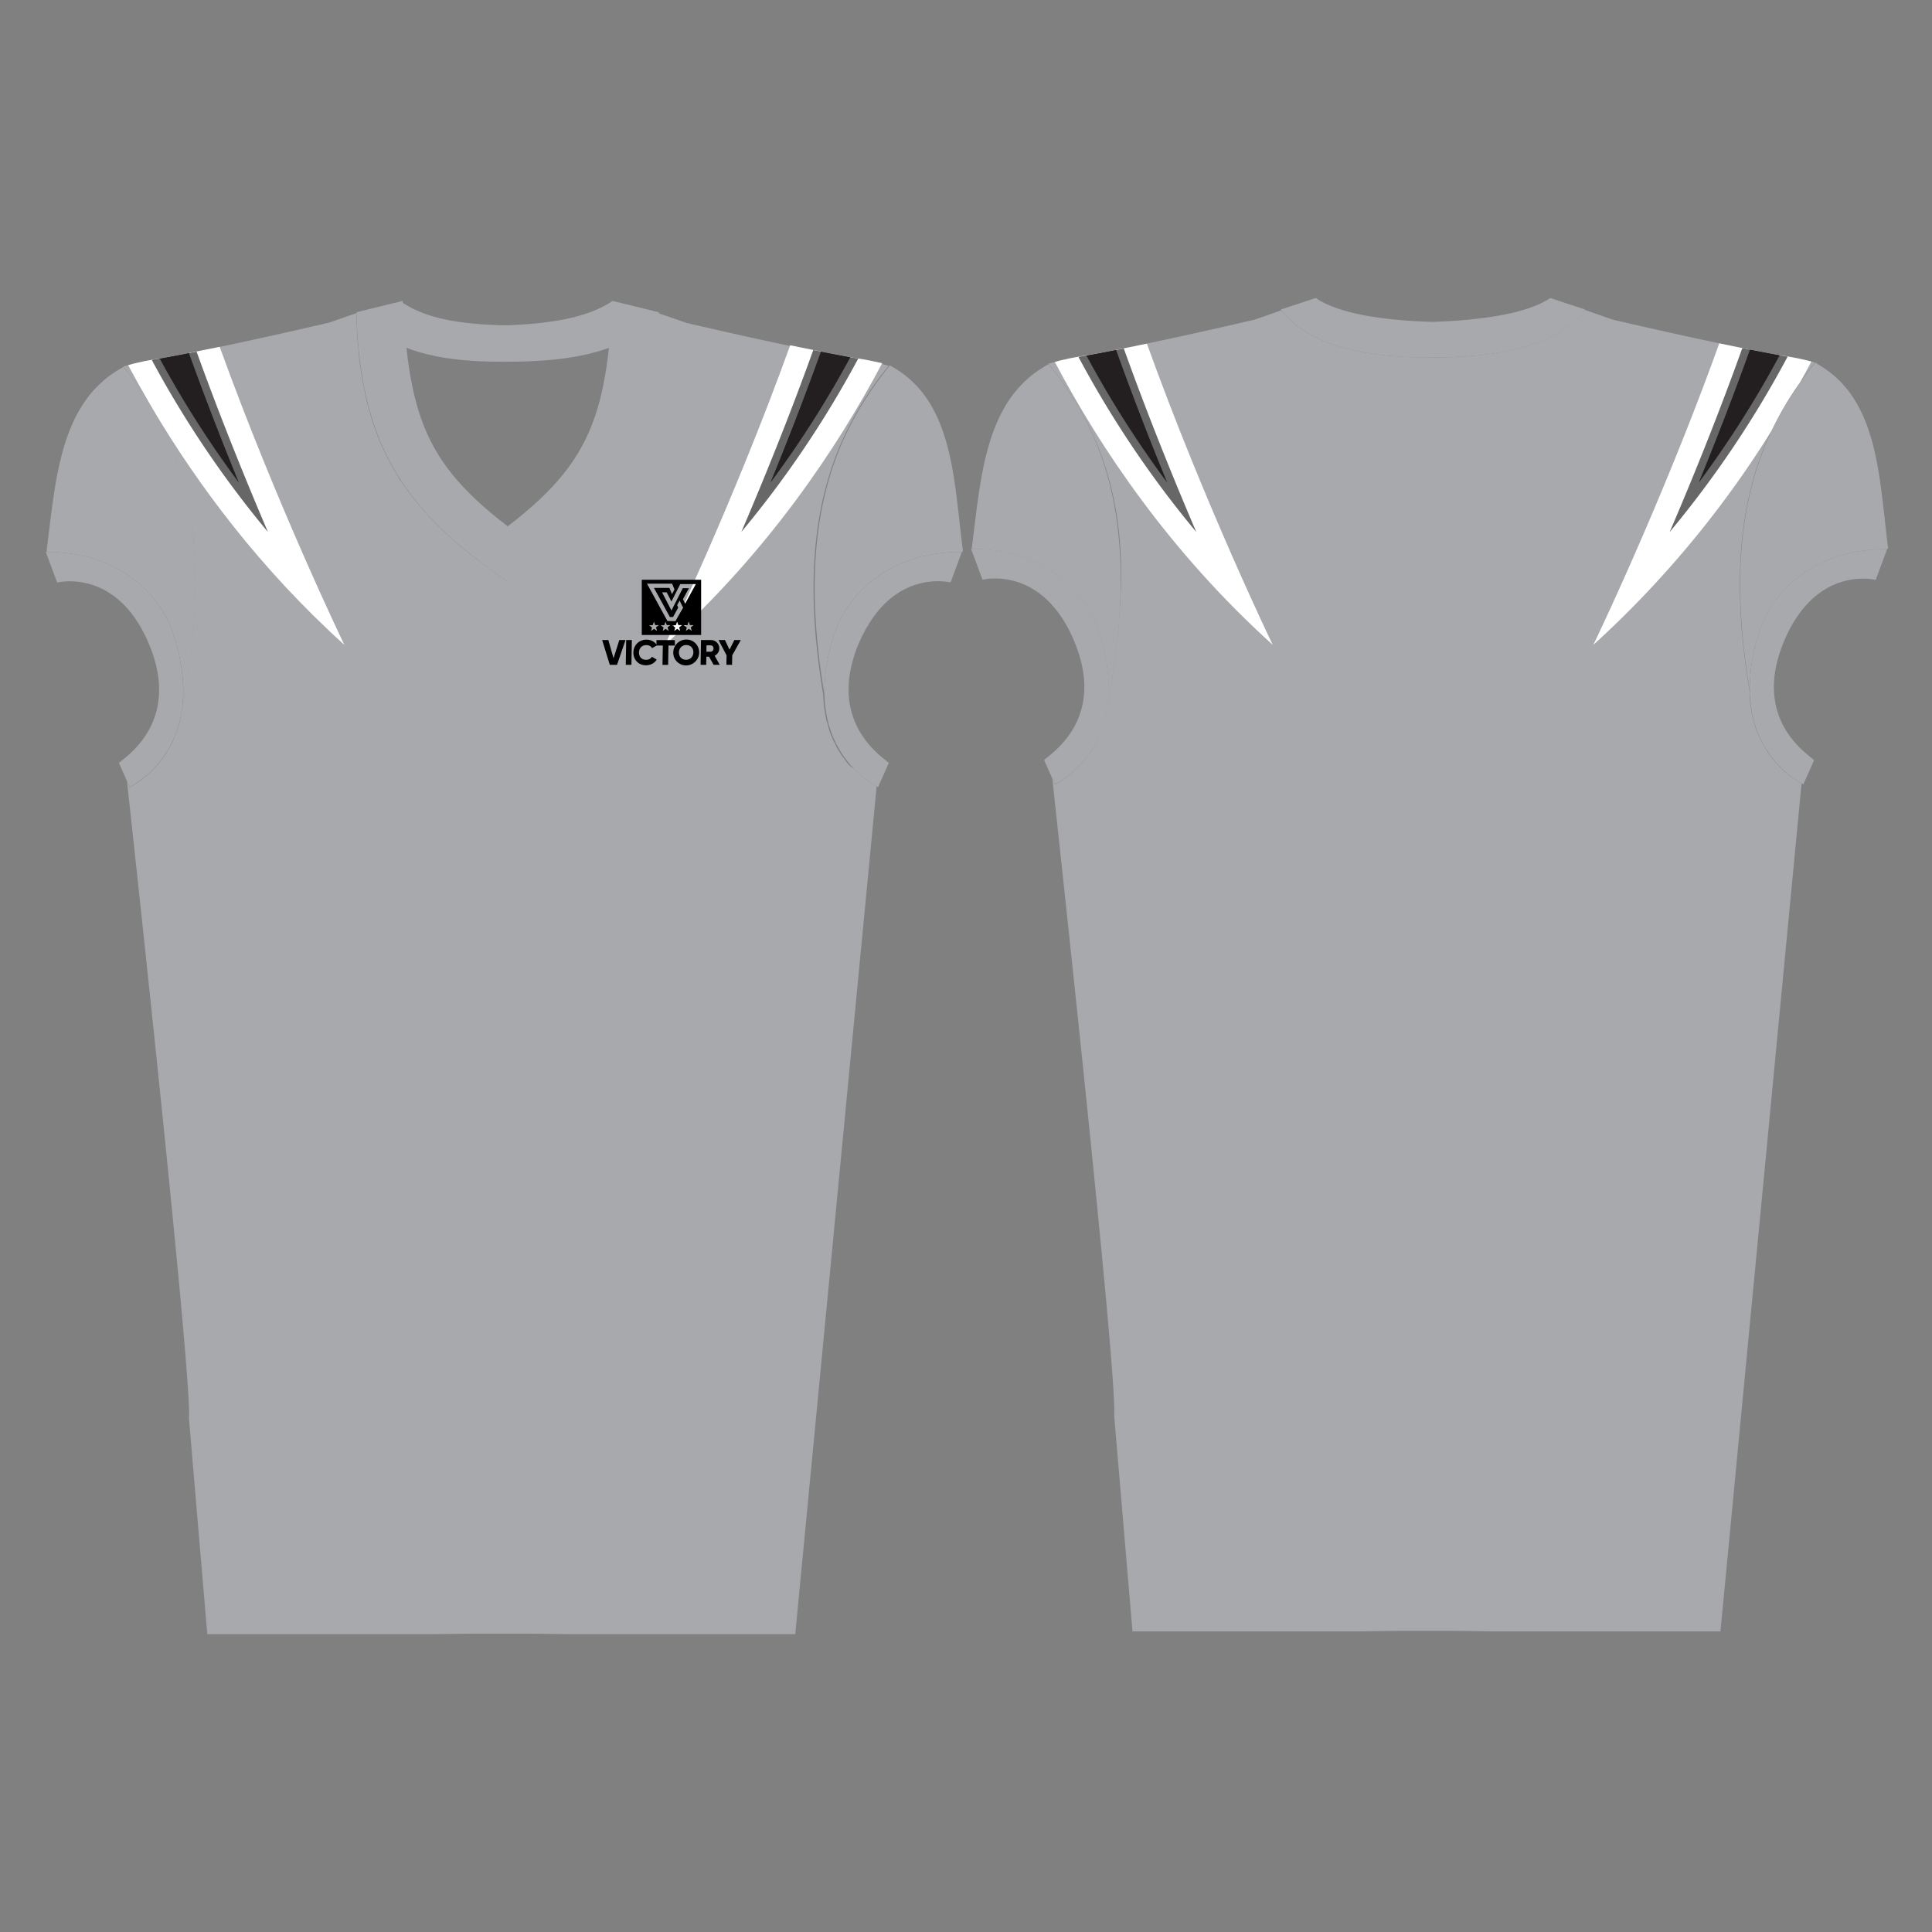 <svg xmlns="http://www.w3.org/2000/svg" viewBox="0 0 1000 1000"><rect x="0" y="0" width="1000" height="1000" fill="#808080" stroke="none"/><g id="Front_Back" data-name="Front Back"><path d="M107.29,845.84,97.79,734c1.83-19.78-29.88-309.71-32.06-329.54l1.33,3,.06,0s.21-.09.7-.35c-.12.06-.12.06,0,0s.65-.35,1.21-.68c.13-.07.28-.16.49-.3.49-.28,1-.64,1.67-1.06.17-.11.34-.23.55-.39.74-.5,1.44-1,2.19-1.6a6.14,6.14,0,0,0,.51-.43,31.71,31.71,0,0,0,2.63-2.24,3.87,3.87,0,0,0,.42-.4,31.5,31.5,0,0,0,3-3,2.8,2.8,0,0,0,.28-.31,33.45,33.45,0,0,0,3.14-3.83c0-.06.09-.11.13-.18a33.85,33.85,0,0,0,3.13-4.77,4.4,4.4,0,0,0,.3-.52,29.57,29.57,0,0,0,2.43-4.82A7.22,7.22,0,0,0,90.5,381a46.8,46.8,0,0,0,3.1-10.3c0-.07,0-.12,0-.17l0,0c1.06-5.4,2-10.65,2.78-15.71.28-1.58.52-3.1.69-4.54.71-4.48,1.15-7.72,1.48-10.83.27-1.83.42-3.12.52-4.35.6-5.29,1-9.4,1.24-13.4a2.66,2.66,0,0,0,0-.45c.23-3.32.4-6.54.29-4.63.28-6.55.33-8.15.36-9.63.13-6,0-11.83,0-12-.15-4.14-.17-4.82-.21-5.51,0-.31-.07-1.24-.16-3a160.55,160.55,0,0,0-3.35-25.21,25.77,25.77,0,0,0-1.06-5.37,146.23,146.23,0,0,0-12.39-35.15,13.12,13.12,0,0,0-1.1-2.11,114.07,114.07,0,0,0-8.43-14.46l0,0a171,171,0,0,0-10.41-14.45l-.19.06,5.74-1.61c7.63-1.85,14.4-2.78,14.4-2.78,27.35-4.92,61.59-12.59,86.68-18.44l13.72-4.79.2.24c.06,2.33.15,4.61.33,6.79,0,.12,0,.23,0,.33,0,1.5.11,2.89.21,4.34v0a2.71,2.71,0,0,0,0,.29c.15,2.2.33,4.35.59,6.41,0,.13,0,.26,0,.37.08,1.43.22,2.75.37,4.06v0a1.64,1.64,0,0,0,0,.23c.23,2,.49,4,.83,5.85.12,1.13.27,2.22.56,3.94,0,.16,0,.3.07.44l.06.4c0-.26,0-.24,0-.22l.06.3a.13.13,0,0,0,0,.06c.32,1.91.68,3.78,1.11,5.57a4,4,0,0,0,.08.4c.18,1.15.41,2.22.65,3.27h0a.77.77,0,0,0,0,.15c.48,2.08,1,4.12,1.58,6.06.13.65.29,1.27.69,2.66,0,.13.07.25.11.39l.09.31c.65,2.21,1.3,4.22,1.13,3.64l.72,2.13c.09.23.22.6.52,1.4h0c.33,1,.69,2,1.29,3.55l.36.9s0,0,0,0c-1.28-3.15.27.86,2,4.7,1.16,2.61,2.4,5.14,3.7,7.6q2.34,4.41,5,8.58l.13.71.91.9c1.64,2.5,3.37,4.93,5.21,7.36v0l0,0h0l2.86,3.63c-.9-1.06,1,1.27,3.32,3.91l0,0c.61.72,1.24,1.44,2.16,2.35h0l.07.08c1.28,1.49,2.65,2.94,4.57,4.84l0,0a16.83,16.83,0,0,0,1.19,1.23h0c.45.45,1,.93,1.57,1.48,1.28,1.31,2.64,2.58,4.64,4.33l.24.22c.74.72,1.54,1.42,2.62,2.31l0,0,.21.18c1.41,1.28,2.9,2.53,5,4.2.16.14.31.28.51.43.73.63,1.51,1.26,2.56,2.06l.05,0,.09.07c1.72,1.39,3.51,2.76,5.79,4.41l.22.17c.85.68,1.75,1.35,2.69,2l0,0h0q4.15,3,8.58,6.05l.62.44V301h.14V301c1.88-1.28,3.73-2.57,5.49-3.9l.07-.05,0,0q3.94-2.7,7.52-5.56h0c.75-.54,1.44-1.09,2.12-1.65,1.26-.91,2.43-1.84,3.13-2.41l.44-.37c.35-.27.6-.48.83-.69,3.22-2.63,5.69-4.76,8.08-6.92h0c1.42-1.29,2.8-2.57,4.08-3.89.37-.32.7-.65,1-1,1.05-.91,2-1.86,2.95-2.82h0s0,0,0,0c.36-.36.72-.72,1.25-1.27q1.57-1.62,3.15-3.33c2.88-3.13,5.62-6.33,8.14-9.63l.21-.26c.48-.53.91-1.07,1.22-1.49l.21-.27,0,0c.34-.44.67-.89,1.36-1.82,1.18-1.58,2.35-3.24,3.48-5a20.72,20.72,0,0,0,1.39-2c1.94-3,3.61-5.81,5.17-8.68l.09.11c.25-.49.47-1,.72-1.5.12-.23.25-.44.37-.66l0,0q1.71-3.47,3.24-7.14c.1-.27.56-1.4,1.72-4.28-1.05,2.79.17-.34,1.29-3.59.41-1.14.81-2.38,1.16-3.69.54-1.52,1-3,1.38-4.46s.83-3,1.14-4.49.72-2.76,1-4.12c.45-2,.79-3.63,1-5.39.3-1.3.51-2.48.69-3.69.43-2.46.72-4.42.94-6.49.18-1.08.31-2.07.41-3.09.39-3.09.62-5.41.77-7.85.09-.77.15-1.48.19-2.21.31-4,.46-6.69.52-9.57,0-.25,0-.48,0-.72.07-.74.09-1.52.12-2.31l.09-.11-.06,0h0l0-.06h0l.42-.53,14.45,5c25.1,5.85,59.34,13.52,86.69,18.44,0,0,6.76.93,14.39,2.78l4.63,1.3h0l.19.06-.19,0-.17.21c-.31-.18-.63-.35-1-.52a169.34,169.34,0,0,0-27,45.76c-9.3,24-14.1,53.84-10.82,93.18.81,9.84,2.14,20.27,4,31.35a61,61,0,0,0,1.36,11.75,13.47,13.47,0,0,0,1,3.44,27.45,27.45,0,0,0,2.06,6.45,13.86,13.86,0,0,0,1.62,3.37,21.6,21.6,0,0,0,2.56,4.77,13.93,13.93,0,0,0,2,2.87,20.21,20.21,0,0,0,2.82,3.64A14.43,14.43,0,0,0,442.2,398a21.2,21.2,0,0,0,2.8,2.71,13,13,0,0,0,1.89,1.63,19.41,19.41,0,0,0,2.51,1.91,11.61,11.61,0,0,0,1.46,1,17.22,17.22,0,0,0,1.93,1.19c.46.29.75.45.8.47l.16.09L411.62,845.84H294l-19.17-.26H244.13l-19.18.26Zm478.89-1.44-9.5-111.83c1.84-19.78-29.87-309.65-32-329.52l1.32,3,.07,0,.17-.09h0l.11-.05c.23-.11,1-.52,2.18-1.25l.15-.08A48.07,48.07,0,0,0,557,398c.13-.11.22-.2.3-.28a45.8,45.8,0,0,0,5.36-6.13,2.8,2.8,0,0,0,.24-.33,33.74,33.74,0,0,0,3.18-4.87,9.38,9.38,0,0,0,.55-1,23.72,23.72,0,0,0,1.94-3.87c.37-.79.65-1.45.93-2.13l.11-.28,0-.1a50.34,50.34,0,0,0,2.9-9.87h0q1.77-9,3.09-17.46c.09-.56.18-1.13.23-1.65.81-5.09,1.46-10,2-14.73.37-3.24.69-6.41.73-6.93.27-3.05.32-3.51.84-10.66,5.12-60.63-12.38-99.25-36.66-129.44l-.19,0,5.75-1.6c7.63-1.85,14.4-2.78,14.4-2.78,27.34-4.92,61.58-12.6,86.67-18.44l13.8-4.81c17.28,21.64,52.56,24.37,77.09,24.35v0l1.09,0h.27c24.66,0,61.44-2.72,78.66-24.61l14.53,5.07c25.1,5.84,59.33,13.52,86.68,18.44,0,0,6.77.93,14.39,2.78l4.63,1.29h0l.19.06-.19-.06a1.93,1.93,0,0,1-.17.21l-.95-.52c-28.07,34.67-48.84,81.44-33.82,169.89a2.45,2.45,0,0,0,0,.27v.2a18.34,18.34,0,0,0,.11,2.48,15.3,15.3,0,0,0,.09,2.19,11.81,11.81,0,0,0,.3,2.31h0a9.4,9.4,0,0,0,.24,1.47,28.71,28.71,0,0,0,.59,3.6,3.9,3.9,0,0,0,.18.69v0a15,15,0,0,0,.78,2.89s0,.05,0,.07a17.49,17.49,0,0,0,.52,1.77,12.07,12.07,0,0,0,.42,1.45,12.28,12.28,0,0,0,.76,1.92h0q.08.19.15.36a30.66,30.66,0,0,0,1.38,3.23,22.62,22.62,0,0,0,1.62,3.05l0,0a5.75,5.75,0,0,0,.36.65h0a32.23,32.23,0,0,0,3.12,4.8,1.37,1.37,0,0,0,.17.23,31.41,31.41,0,0,0,3.1,3.82,3.28,3.28,0,0,0,.34.39,30.85,30.85,0,0,0,2.92,3,5.16,5.16,0,0,0,.48.46,27.89,27.89,0,0,0,2.59,2.21,4.91,4.91,0,0,0,.58.48c.73.59,1.41,1.09,2.15,1.58.23.18.41.3.6.43.62.42,1.17.77,1.66,1.06l.51.31c.57.34,1,.59,1.19.68L890.51,844.4H772.85l-19.17-.26H723l-19.18.26ZM100.83,288.89c0,.23,0,.41,0,.61s0,0,0-.61Zm227.9-60.49c-.11.25-.22.51-.08.16,0-.05.05-.11.08-.16Zm-134.91-7.83c-.1-.27-.11-.32-.19-.56.28.84.39,1.13.19.56ZM192,214.8l-.08-.28.15.49-.07-.21ZM187.63,196v0c0-.14,0,0,0,.14a.5.5,0,0,1,0-.12Zm0-.06a.19.19,0,0,1,0-.08c0-.1,0,0,0,.12v0Z" fill="#a7a9ac" fill-rule="evenodd"/><path d="M93.69,370.56l0,0c2.27-11.47,1.67-26-4.59-44.3-4.36-12.69-22-40.17-64.37-40.58l.06,0-.07,0h0l-.63-.38c4.87-37.83,6.93-77.7,39.83-95.35,29.29,36.17,48.64,84.68,29.81,180.63Zm478.89-1.42h0c.2-1.05.36-2.13.5-3.23a2.34,2.34,0,0,0,.05-.3h0a81,81,0,0,0-2.27-31.26c-.14-.64-.32-1.32-.54-2.06-.74-2.75-1.46-5.08-2.29-7.48-4.36-12.72-22-40.26-64.54-40.63l.05,0-.56-.33c4.87-37.84,6.92-77.7,39.83-95.36,29.28,36.17,48.63,84.69,29.8,180.63Zm-112-180c32.91,17.65,33,58.33,37.84,96.16l-.62.37h0c-43.07,0-60.89,27.81-65.28,40.59s-6,23.79-5.78,33.17c-15.09-88.67,5.71-135.56,33.84-170.29Zm478.88-1.42c32.92,17.65,33,58.33,37.84,96.17l-.54.32v0c-43.16,0-61,27.82-65.42,40.63-.7,2-1.32,4-2,6.4-.14.45-.26.9-.35,1.34-.45,1.51-.81,2.95-1.36,5.54,0,.06,0,.13,0,.19-.09.41-.18.82-.43,2.34-.07.35-.14.7-.15.86a53.27,53.27,0,0,0-.92,6.17c-.09,1-.17,2.08-.23,3.17v0a19.86,19.86,0,0,0-.18,2.43v.05l0,.26c0,1.24-.06,2.45,0,3.64a2.53,2.53,0,0,0,0,.38c-15-88.45,5.75-135.22,33.82-169.89Z" fill="#a7a9ac" fill-rule="evenodd"/><path d="M201.69,238.78c-10.53-19.84-16.38-44.2-17.23-77.15l12.9-3.15,10-2.45h0l1.11-.27.06,1.05c12.54,8.08,29,11,52.69,11.59,24.1-.75,43.39-4.12,55.84-12.64h0q-.16,3.21-.37,6.27c.14-2.15.26-4.19.38-6.27l24,5.87c-.79,31.26-6.14,54.77-15.69,74.07l0,0c-.12.22-.25.43-.37.66-.25.49-.47,1-.72,1.5l-.09-.11C311,262.21,289.68,282.66,262.78,301c-27.33-18.63-47.88-37.34-61.09-62.22ZM308,215.45c3.46-10.25,5.69-21.74,7.19-35.38-17.33,6.28-37.74,7.18-53.86,7.17h-1.42c-15.65,0-33.77-1.15-49.54-7.22,1.54,14.15,3.87,26,7.57,36.54,7.53,21.44,20.74,37.4,44.84,55.86,24.52-18.78,37.75-35,45.22-57Zm432.34-30.39v0c-24.7,0-60.32-2.75-77.46-24.82l18.11-6c12.25,8.49,37,11.74,60.63,12.37,23.28-.73,48.76-4,60.79-12.37l18.11,6C803.37,182.3,766.44,185.06,741.7,185h-.27l-1.09,0ZM315.73,174.73c-.15,1.7-.32,3.36-.5,5,.19-1.77.36-3.41.5-5Zm-105.85.45c.13,1.36.27,2.79.44,4.32-.16-1.41-.31-2.85-.44-4.32Zm-.52-6.07q.24,3.12.52,6.07c-.2-2.1-.37-4.06-.52-6.07Zm106.44,5c0,.16,0,.4-.07.66,0-.21,0-.44.07-.66Zm.46-5.51c-.14,1.87-.29,3.71-.46,5.51.18-1.93.32-3.7.46-5.51Zm-107.68-11.2q.31,5.76.73,11.07c-.29-3.74-.52-7.33-.73-11.07Zm108.12,5c-.13,2-.26,3.93-.41,5.83.15-2,.29-3.92.41-5.83Zm24.38.05h0l0,.05v-.06ZM316.72,162c0,.06,0,.21,0,.36,0-.11,0-.24,0-.36Z" fill="#a7a9ac" fill-rule="evenodd"/><path d="M67.09,407.37,61.6,395c.18-1.55,34.52-19.87,14.48-64-16.87-37.14-46.49-29.46-46.49-29.46L23.7,285.65c43.13,0,61,27.8,65.35,40.59,21,61.3-22,81.13-22,81.13Zm365.44-81.13c4.4-12.79,22.23-40.59,65.36-40.59L492,301.49l0-.07-.34-.08,0,.07c-3.1-.66-26.83-4.68-42.84,23.09l-.06,0q-1.72,3-3.31,6.45a66.53,66.53,0,0,0-6.13,22.19h.07C437.14,381.36,459.84,393.69,460,395l-5.51,12.42s-43-19.83-22-81.13ZM546,406l-5.52-12.5h0c.2-1.68,34.53-19.83,14.49-64-11.59-25.5-29.19-29.85-39-30.07q-1.35,0-2.49,0a26.45,26.45,0,0,0-4.87.61l-.06,0-5.91-15.89.06,0v-.07c43.15,0,61,27.82,65.4,40.63,21.08,61.34-22,81.2-22,81.21l-.06,0Zm387.46,0-.06,0-.4-.2-.23-.12a35,35,0,0,1-3.36-2,4.1,4.1,0,0,1-.42-.29,36.64,36.64,0,0,1-3.11-2.34,12.32,12.32,0,0,1-1.36-1.2,7.37,7.37,0,0,1-.77-.68,12.09,12.09,0,0,1-1.06-.93,11.4,11.4,0,0,1-1.39-1.39l-.48-.5a23.43,23.43,0,0,1-2.2-2.5l-.48-.52c-.29-.36-.58-.72-.86-1.13a6.24,6.24,0,0,1-.69-.85,2.33,2.33,0,0,1-.19-.27c-.54-.74-1-1.45-1.42-2.09a6.3,6.3,0,0,1-.56-.82,45,45,0,0,1-2.38-4.08,32,32,0,0,1-2.1-4.63c-.08-.17-.15-.35-.22-.54a17.75,17.75,0,0,1-1.17-3.33c0-.08-.06-.17-.09-.24-.24-.77-.46-1.53-.67-2.31a36.17,36.17,0,0,1-1.22-5.57c-.1-.59-.19-1.2-.26-1.82,0-.16,0-.31-.08-.45s0-.1,0-.14a3.76,3.76,0,0,1-.06-.45c-.14-.82-.2-1.3-.24-1.76-.07-.75-.1-1.37-.1-2,0-.19,0-.39,0-.34a14.84,14.84,0,0,1-.1-2.42l0-.43v-.2a2.18,2.18,0,0,1,0-.24c-.06-1.05-.07-1.62-.06-2.16a14,14,0,0,1,.09-1.47,1.91,1.91,0,0,1,0-.28,1.77,1.77,0,0,1,0-.23l0-.3a42.73,42.73,0,0,1,.33-4.38c0-.44.09-.88.17-1.33a25.71,25.71,0,0,1,.37-3l0-.22c.15-1.12.29-2,.46-2.83l0-.15c.12-.64.17-.91.24-1.18.11-.78.24-1.41.39-2.05a15.64,15.64,0,0,1,.44-1.79v0c.36-1.62.49-2.08.63-2.56.15-.71.31-1.32.5-1.94.63-2.26,1.29-4.36,2-6.52,4.4-12.81,22.26-40.63,65.42-40.63v.07h0l.06,0-5.92,15.89,0,0s-29.56-7.66-46.42,29.43c-20,44.14,14.3,62.29,14.5,64h0L933.41,406Z" fill="#a7a9ac" fill-rule="evenodd"/></g><g id="Side"><path d="M409,178.72c-29.91,82.9-64.83,155.07-64.83,155.07C397.52,285.57,433.22,232.17,456.61,188c-7.43-1.78-13.92-2.67-13.92-2.67C432.17,183.46,420.64,181.16,409,178.72Z" fill="#fff"/><path d="M178.25,333.79s-34.69-71.71-64.54-154.27c-10.32,2.14-20.48,4.15-29.83,5.83,0,0-6.77.93-14.4,2.78l-3.14.88q5.07,9.54,10.93,19.6c.66,1.07,1.33,2.21,2,3.42C102.27,250.75,134.26,294,178.25,333.79Z" fill="#fff"/><path d="M936,186.72c-7.62-1.85-14.39-2.78-14.39-2.78-9.92-1.79-20.75-3.93-31.71-6.23-30,83.33-65.2,156.08-65.2,156.08A522.22,522.22,0,0,0,916.93,223a165.62,165.62,0,0,1,14.89-25.26q3-5.37,5.74-10.6Z" fill="#fff"/><path d="M546,187.39c23.38,44.28,59.17,97.95,112.78,146.4,0,0-35.16-72.65-65.14-155.89-10.66,2.22-21.18,4.3-30.83,6,0,0-6.77.93-14.4,2.78Z" fill="#fff"/><path d="M442.69,185.35l1.54.23a535.8,535.8,0,0,1-60.5,89.74c11.42-26.64,24.76-59.46,37.22-94.14C428.46,182.69,435.79,184.11,442.69,185.35ZM101.75,182c-6.15,1.22-12.16,2.37-17.87,3.4,0,0-2.13.29-5.34.87a535.28,535.28,0,0,0,60.15,89.1C127.36,248.87,114.13,216.35,101.75,182Zm479.91-1.62c-6.51,1.31-12.87,2.53-18.88,3.61,0,0-1.8.25-4.58.74a536.62,536.62,0,0,0,61,90.64C607.68,248.46,594.2,215.33,581.66,180.33Zm320.14-.17c-12.55,35.06-26,68.26-37.58,95.16a536.1,536.1,0,0,0,61.06-90.79c-2.28-.39-3.71-.59-3.71-.59C915.28,182.81,908.62,181.53,901.8,180.16Z" fill="#666766"/><path d="M424.91,182c5.22,1,10.31,2,15.22,2.91a535.59,535.59,0,0,1-41.36,64.92C407.33,229,416.34,205.88,424.91,182Zm-327.13.76c-4.77.93-9.43,1.82-13.9,2.62l-1.23.18a535.74,535.74,0,0,0,41,64.27C115.19,229.17,106.27,206.37,97.78,182.73ZM879.26,249.8a533.43,533.43,0,0,0,41.9-65.94c-4.94-.89-10.1-1.87-15.39-2.91C897.09,205.23,887.94,228.65,879.26,249.8ZM577.69,181.12c-5.12,1-10.12,2-14.91,2.82l-.46.06a534.33,534.33,0,0,0,41.82,65.8C595.49,228.7,586.36,205.34,577.69,181.12Z" fill="#231f20"/><path d="M331.73,343.86a5.94,5.94,0,0,1-2.09-1.41,6.15,6.15,0,0,1-1.35-2.11,6.92,6.92,0,0,1-.45-2.64,7.15,7.15,0,0,1,.54-2.64A6.65,6.65,0,0,1,329.8,333a6.33,6.33,0,0,1,2.14-1.41,6.92,6.92,0,0,1,2.68-.51,6.69,6.69,0,0,1,2.21.36,6.48,6.48,0,0,1,1.86,1,6.3,6.3,0,0,1,1.1,1.15l0-2.29h9.52l0,2.83H346l-.18,10H342.9l.18-10h-3.2l-2.37,1.35a3,3,0,0,0-1.19-1.16,3.68,3.68,0,0,0-1.75-.41,3.92,3.92,0,0,0-2,.48,3.23,3.23,0,0,0-1.32,1.32,4.27,4.27,0,0,0-.5,2,4.14,4.14,0,0,0,.43,2,3.11,3.11,0,0,0,1.27,1.32,3.86,3.86,0,0,0,2,.48,3.82,3.82,0,0,0,1.23-.19,3.47,3.47,0,0,0,1-.53,3.17,3.17,0,0,0,.74-.85l2.5,1.46a6.12,6.12,0,0,1-1.42,1.58,6.59,6.59,0,0,1-1.9,1,6.81,6.81,0,0,1-2.23.36,6.75,6.75,0,0,1-2.66-.51Zm20.73,0a6.27,6.27,0,0,1-2.1-1.41,6.41,6.41,0,0,1-1.39-2.11,6.77,6.77,0,0,1,1.56-7.39,6.53,6.53,0,0,1,2.14-1.41,6.67,6.67,0,0,1,2.61-.51,6.58,6.58,0,0,1,2.59.51A6.32,6.32,0,0,1,360,333a6.41,6.41,0,0,1,1.39,2.11,6.76,6.76,0,0,1-3.7,8.8,6.66,6.66,0,0,1-2.6.51,6.54,6.54,0,0,1-2.59-.51Zm-36.83.26-3.95-12.84h3.2l2.68,9.45,3-9.45h3.21l-4.4,12.84Zm8.27,0,.22-12.84h2.93l-.22,12.84Zm38.72,0,.22-12.84H368a4.35,4.35,0,0,1,1.71.35,4.13,4.13,0,0,1,1.38.94,4.27,4.27,0,0,1,1.23,3.11,4.08,4.08,0,0,1-.32,1.51,4.4,4.4,0,0,1-.85,1.28,4.83,4.83,0,0,1-1.25.94l2.64,4.71h-3.15L367,339.9h-1.4l-.07,4.22Zm13.36,0,.09-4.93-4.17-7.91h3.33l2.36,5,2.52-5h3.33L379,339.19l-.09,4.93Zm-19.41-2.88a3.54,3.54,0,0,0,2-2,4.34,4.34,0,0,0,.06-3.12,3.55,3.55,0,0,0-.78-1.21,3.45,3.45,0,0,0-1.17-.77,4.11,4.11,0,0,0-2.93,0,3.58,3.58,0,0,0-1.2.77,3.65,3.65,0,0,0-.82,1.21,4.29,4.29,0,0,0-.32,1.56,4.06,4.06,0,0,0,.27,1.56,3.53,3.53,0,0,0,.77,1.21,3.66,3.66,0,0,0,1.17.77,3.92,3.92,0,0,0,1.47.27,4,4,0,0,0,1.47-.27Zm12-4.13a1.68,1.68,0,0,0,.54-.58,1.94,1.94,0,0,0,.21-.85,1.79,1.79,0,0,0-.18-.84,1.57,1.57,0,0,0-.52-.59,1.42,1.42,0,0,0-.73-.22h-2.2l-.06,3.3h2.2a1.29,1.29,0,0,0,.74-.22Zm-28.82-3.54Zm-7.57-4.89v-28.6H362.9v28.6Zm4.79-2.09,1.55-1.09,1.58,1.05-.57-1.82,1.49-1.17-1.9,0-.66-1.77-.61,1.8-1.89.07,1.52,1.14-.51,1.82Zm6,0,1.55-1.09,1.57,1.05-.56-1.82,1.48-1.17-1.9,0-.65-1.77-.61,1.8-1.89.07,1.52,1.14-.51,1.82Zm6,0,1.55-1.09,1.57,1.05-.56-1.82,1.49-1.17-1.9,0-.66-1.77-.61,1.8-1.89.07,1.52,1.14-.51,1.82Zm6,0,1.55-1.09,1.57,1.05-.56-1.82,1.48-1.17-1.9,0-.65-1.77-.61,1.8-1.89.07,1.52,1.14-.51,1.82Zm-5.34-5.09,3.88-7.06-1.73-3.58-1.29,2.34.55,1.3-2.67,4.87h-1.63l-8.25-15.07h8L347.6,307a1.1,1.1,0,0,0,.31.42h0l1.2-2.31-1.22-3h-13l10.58,19.33ZM347.54,316l5.86-11.54h3.2l-3.12,5.67,1.14,2.34,5.57-10.14H352.1l-4.57,9-2.45-4.75h-2.39l4.85,9.42Z" fill-rule="evenodd"/></g></svg>